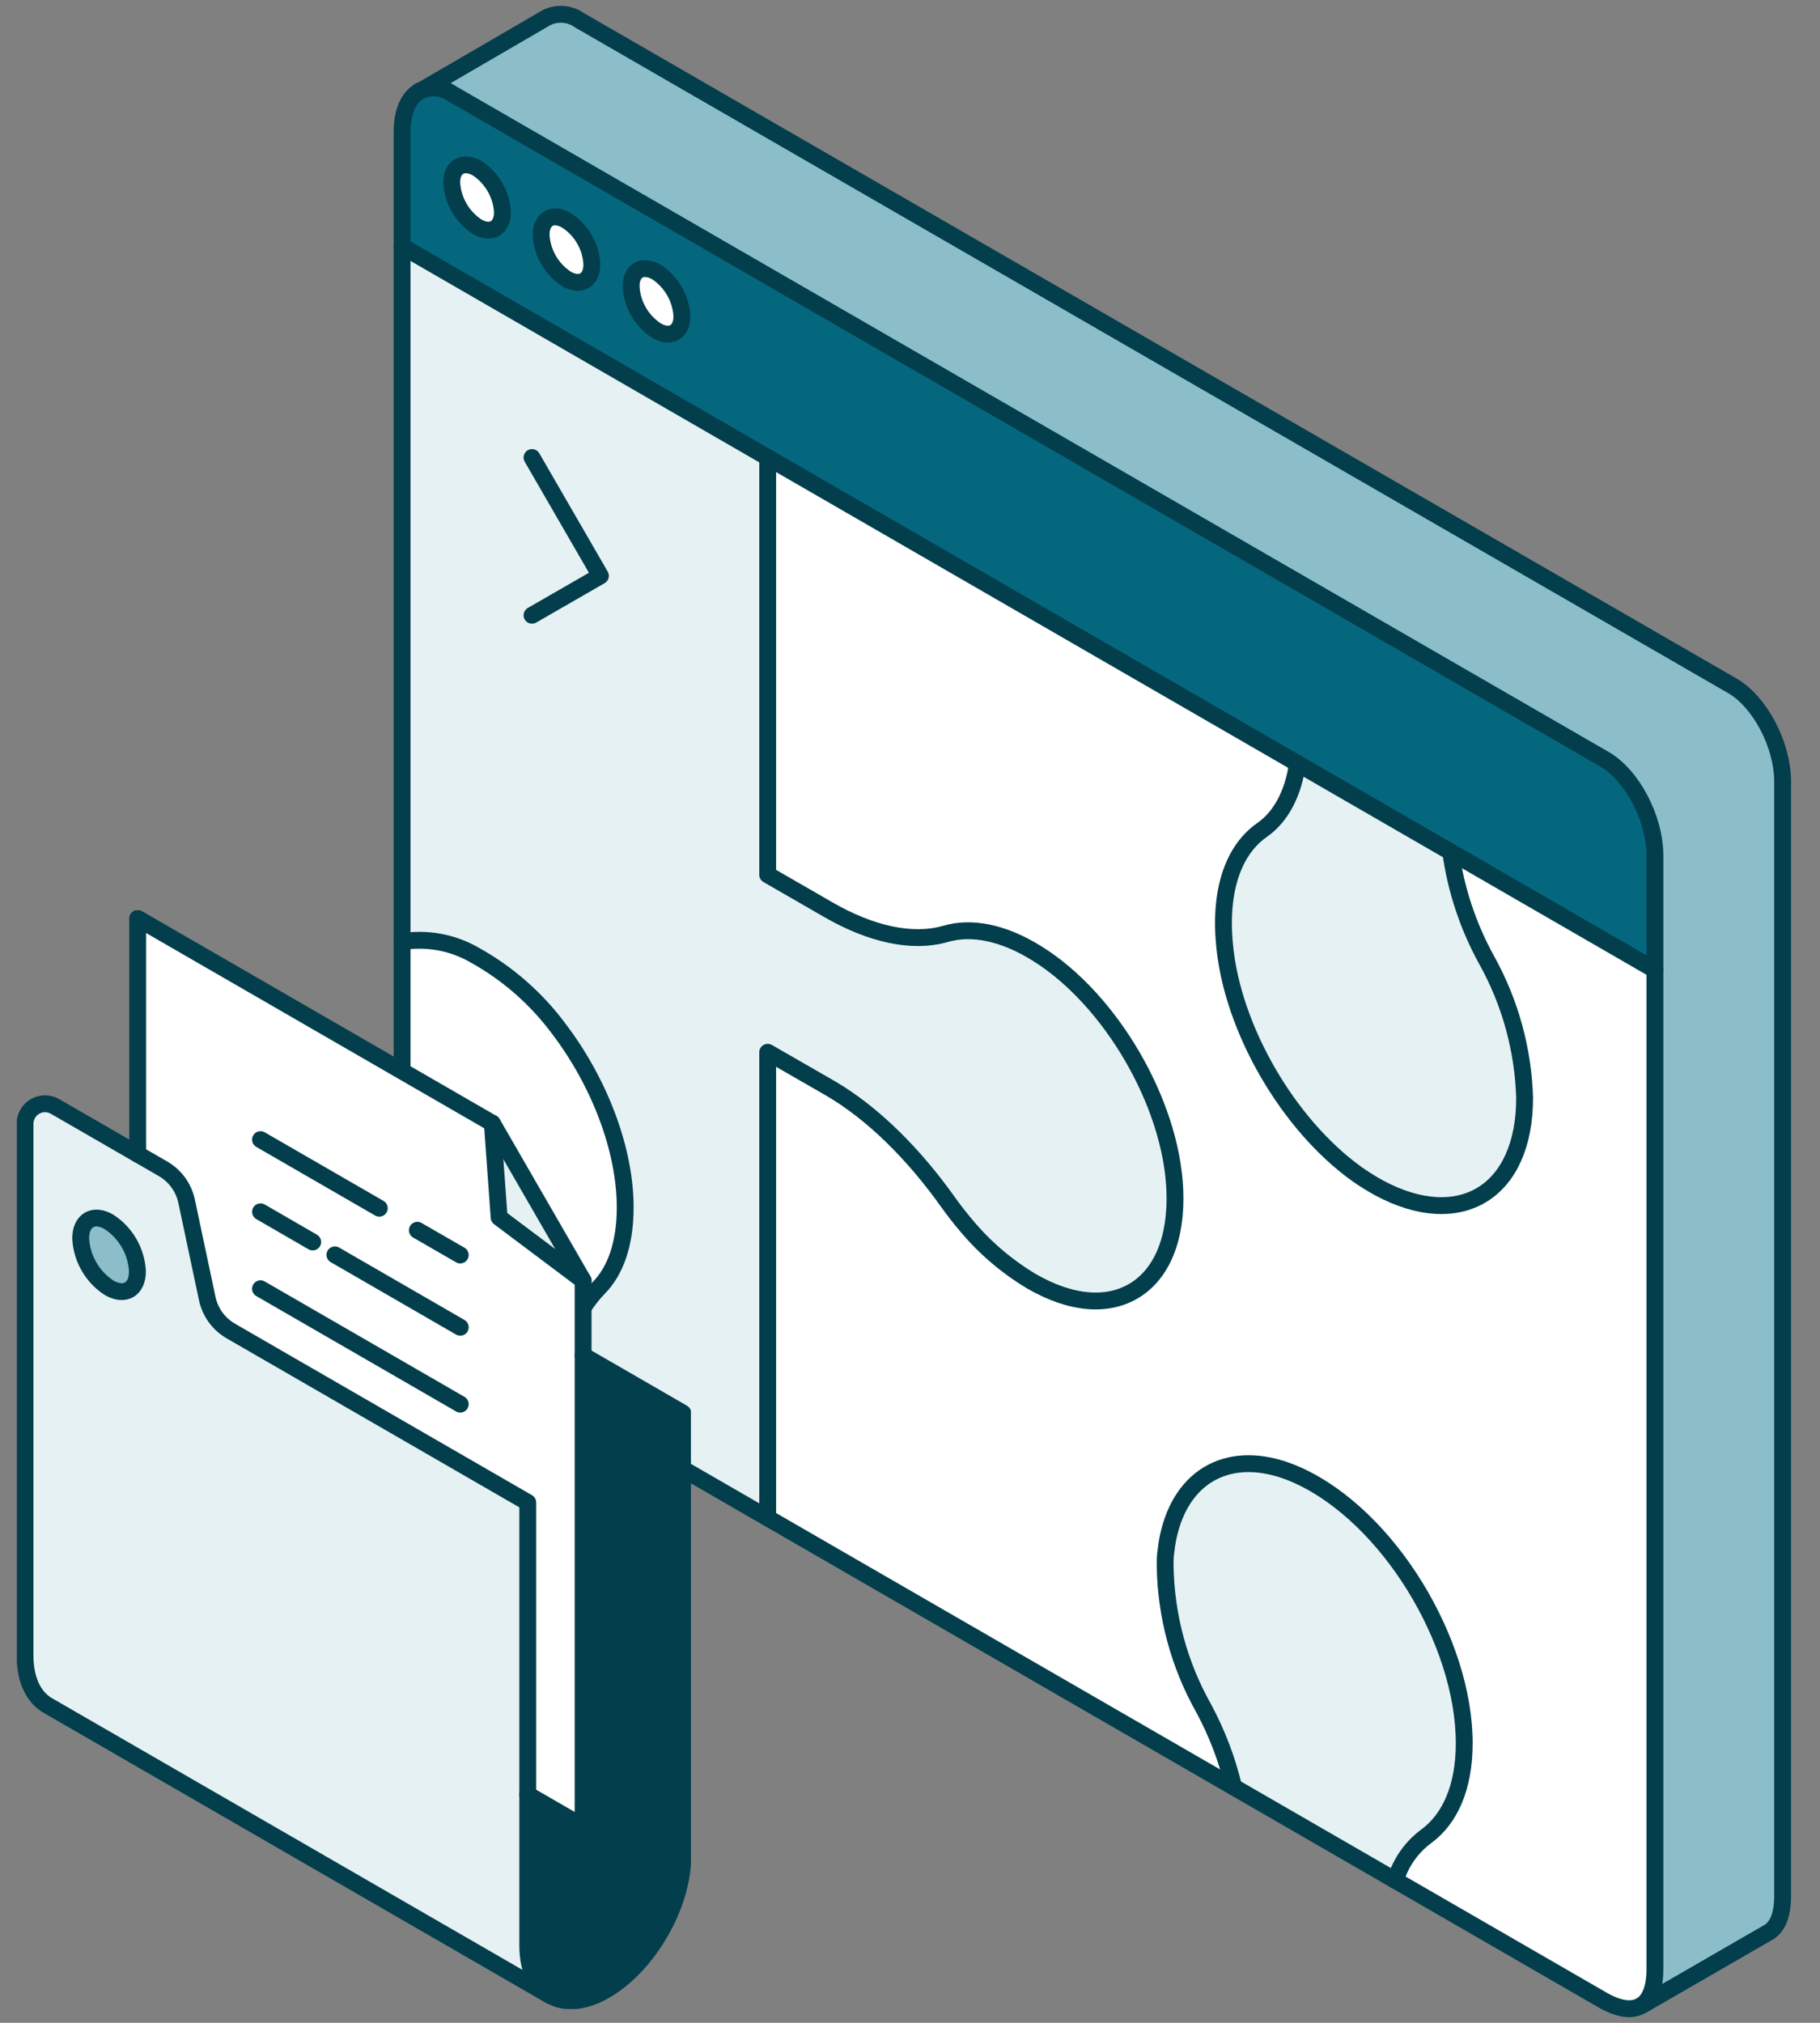 <svg width="108" height="120" viewBox="0 0 108 120" fill="none" xmlns="http://www.w3.org/2000/svg">
<rect x="0" y="0" width="108" height="120" fill="#808080" stroke="none"/>
<path d="M98.203 50.747V57.538L23.859 14.613V7.816C23.859 6.594 24.269 5.736 24.936 5.383C25.242 5.245 25.579 5.189 25.914 5.222C26.248 5.254 26.568 5.374 26.843 5.568L95.254 45.05C96.818 45.981 98.203 48.487 98.203 50.747Z" fill="#04677E"/>
<path d="M97.362 118.991C96.801 119.299 96.05 119.193 95.08 118.638L82.811 111.556C83.123 110.501 83.771 109.578 84.656 108.926C86.046 107.916 86.899 106.027 86.899 103.414C86.899 97.363 82.368 89.956 77.013 87.516C73.323 85.862 70.317 87.275 69.409 90.847C69.314 91.216 69.246 91.59 69.207 91.969C69.173 92.26 69.157 92.574 69.151 92.883C69.194 95.85 69.981 98.76 71.439 101.344C72.232 102.816 72.829 104.384 73.216 106.01L45.555 90.045V62.44L49.261 64.57C51.785 66.034 54.207 68.445 56.259 71.333C56.59 71.799 56.938 72.242 57.297 72.668C58.404 74.005 59.731 75.143 61.222 76.032C63.628 77.417 65.803 77.524 67.351 76.554C68.899 75.584 69.846 73.509 69.712 70.565C69.482 65.423 65.893 59.288 61.553 56.591C59.467 55.29 57.588 54.954 56.102 55.402C54.123 55.963 51.667 55.402 49.177 53.967L45.577 51.892V27.141L76.99 45.292C76.743 47.047 76.037 48.432 74.91 49.217C73.261 50.378 72.347 52.739 72.667 56.07C73.132 61.043 76.452 66.724 80.517 69.634C80.944 69.936 81.388 70.213 81.846 70.464C86.641 73.043 90.482 70.711 90.482 65.126C90.397 62.266 89.628 59.468 88.239 56.967C87.135 54.975 86.409 52.796 86.097 50.541L98.209 57.533V116.832C98.203 117.948 97.906 118.677 97.362 118.991Z" fill="white"/>
<path d="M88.229 56.972C89.618 59.473 90.387 62.271 90.472 65.13C90.472 70.738 86.631 73.048 81.836 70.469C81.378 70.218 80.934 69.941 80.507 69.639C76.453 66.729 73.133 61.048 72.668 56.074C72.343 52.744 73.229 50.383 74.911 49.222C76.033 48.431 76.745 47.046 76.992 45.297L86.092 50.551C86.404 52.804 87.128 54.981 88.229 56.972Z" fill="#E6F1F3"/>
<path d="M86.894 103.413C86.894 106.026 86.047 107.899 84.651 108.926C83.766 109.578 83.118 110.501 82.806 111.555L73.206 106.01C72.819 104.384 72.221 102.816 71.428 101.344C69.97 98.759 69.184 95.85 69.141 92.882C69.141 92.574 69.141 92.26 69.197 91.969C69.236 91.59 69.303 91.215 69.399 90.847C70.307 87.275 73.324 85.862 77.002 87.516C82.363 89.927 86.894 97.363 86.894 103.413Z" fill="#E6F1F3"/>
<path d="M69.689 70.548C69.824 73.492 68.899 75.561 67.329 76.537C65.758 77.512 63.605 77.4 61.2 76.015C59.709 75.126 58.381 73.988 57.274 72.651C56.916 72.225 56.568 71.781 56.237 71.316C54.185 68.428 51.751 66.017 49.239 64.553L45.532 62.423V90.028L33.14 82.873C33.19 80.069 34.071 77.899 35.495 76.419C36.499 75.393 37.076 73.767 37.076 71.636C37.076 68.148 35.501 64.172 33.151 61.054C31.806 59.237 30.085 57.732 28.104 56.641C26.818 55.908 25.322 55.634 23.859 55.862V14.613L45.555 27.14V51.892L49.155 53.967C51.644 55.402 54.1 55.974 56.102 55.402C57.611 54.953 59.506 55.29 61.553 56.574C65.871 59.271 69.459 65.406 69.689 70.548Z" fill="#E6F1F3"/>
<path d="M37.099 71.652C37.099 73.783 36.538 75.409 35.517 76.435C34.093 77.916 33.213 80.108 33.162 82.889L26.843 79.245C26.018 78.717 25.342 77.988 24.88 77.125C24.24 76.037 23.888 74.804 23.859 73.542V55.861C25.328 55.626 26.834 55.899 28.127 56.635C30.107 57.726 31.828 59.231 33.173 61.048C35.523 64.189 37.099 68.164 37.099 71.652Z" fill="white"/>
<path d="M26.844 5.569C26.57 5.374 26.25 5.255 25.915 5.223C25.581 5.19 25.244 5.246 24.938 5.384L32.44 1.043C32.751 0.892 33.097 0.827 33.441 0.855C33.786 0.884 34.116 1.005 34.397 1.206L102.809 40.688C104.407 41.614 105.786 44.131 105.786 46.386V112.47C105.786 113.591 105.489 114.314 104.951 114.628L97.392 118.991C97.953 118.677 98.233 117.948 98.233 116.832V50.748C98.233 48.505 96.848 45.976 95.255 45.051L26.844 5.569Z" fill="#8CBECA"/>
<path d="M23.859 55.861C25.328 55.626 26.834 55.899 28.127 56.635C30.107 57.726 31.828 59.231 33.173 61.048C35.54 64.166 37.099 68.142 37.099 71.63C37.099 73.76 36.538 75.387 35.517 76.413C34.093 77.893 33.213 80.086 33.162 82.867" stroke="#023E4C" stroke-linecap="round" stroke-linejoin="round"/>
<path d="M86.087 50.545C86.399 52.801 87.126 54.98 88.229 56.972C89.618 59.473 90.387 62.271 90.472 65.13C90.472 70.738 86.631 73.048 81.836 70.469C81.378 70.218 80.934 69.941 80.507 69.639C76.453 66.729 73.133 61.048 72.668 56.074C72.343 52.744 73.229 50.383 74.911 49.222C76.033 48.431 76.745 47.046 76.992 45.297" stroke="#023E4C" stroke-linecap="round" stroke-linejoin="round"/>
<path d="M45.555 27.141V51.892L49.155 53.967C51.644 55.402 54.1 55.974 56.102 55.402C57.611 54.954 59.506 55.29 61.553 56.574C65.893 59.272 69.482 65.406 69.712 70.548C69.846 73.492 68.921 75.561 67.351 76.537C65.781 77.513 63.628 77.4 61.222 76.015C59.731 75.126 58.404 73.988 57.297 72.651C56.938 72.225 56.59 71.782 56.259 71.316C54.207 68.428 51.773 66.017 49.261 64.554L45.555 62.423V90.028" stroke="#023E4C" stroke-linecap="round" stroke-linejoin="round"/>
<path d="M73.206 106.01C72.819 104.384 72.221 102.816 71.428 101.344C69.97 98.759 69.184 95.85 69.141 92.882C69.141 92.574 69.141 92.26 69.197 91.969C69.236 91.59 69.303 91.215 69.399 90.847C70.307 87.275 73.324 85.862 77.002 87.516C82.357 89.927 86.888 97.363 86.888 103.413C86.888 106.026 86.042 107.899 84.645 108.926C83.76 109.578 83.112 110.501 82.8 111.555" stroke="#023E4C" stroke-linecap="round" stroke-linejoin="round"/>
<path d="M23.859 14.613V73.542C23.888 74.803 24.24 76.037 24.88 77.125C25.342 77.987 26.018 78.717 26.843 79.245L95.08 118.637C96.05 119.198 96.824 119.299 97.362 118.99C97.9 118.682 98.203 117.947 98.203 116.831V50.747C98.203 48.504 96.818 45.975 95.226 45.05L26.843 5.568C26.568 5.374 26.248 5.254 25.914 5.222C25.579 5.189 25.242 5.245 24.936 5.383C24.269 5.736 23.859 6.594 23.859 7.816V14.613Z" stroke="#023E4C" stroke-linecap="round" stroke-linejoin="round"/>
<path d="M23.859 14.613L98.203 57.538" stroke="#023E4C" stroke-linecap="round" stroke-linejoin="round"/>
<path d="M24.883 5.406H24.933L32.436 1.043C32.747 0.892 33.093 0.827 33.437 0.855C33.782 0.884 34.112 1.005 34.393 1.206L102.804 40.688C104.402 41.614 105.782 44.131 105.782 46.386V112.47C105.782 113.591 105.485 114.314 104.946 114.628L97.388 118.991" stroke="#023E4C" stroke-linecap="round" stroke-linejoin="round"/>
<path d="M31.57 27.141L35.63 34.161L31.57 36.499" stroke="#023E4C" stroke-linecap="round" stroke-linejoin="round"/>
<path d="M38.962 16.14C39.398 16.429 39.761 16.815 40.022 17.269C40.283 17.722 40.435 18.231 40.465 18.753C40.465 19.706 39.792 20.099 38.962 19.617C38.522 19.332 38.156 18.948 37.894 18.494C37.631 18.041 37.48 17.532 37.453 17.009C37.437 16.05 38.109 15.658 38.962 16.14Z" fill="white" stroke="#023E4C"/>
<path d="M33.612 13.073C34.052 13.356 34.418 13.739 34.68 14.192C34.943 14.644 35.093 15.152 35.121 15.675C35.121 16.639 34.448 17.026 33.612 16.544C33.174 16.258 32.81 15.873 32.549 15.42C32.288 14.967 32.137 14.459 32.109 13.936C32.109 12.977 32.788 12.591 33.612 13.073Z" fill="white" stroke="#023E4C"/>
<path d="M28.308 9.972C28.744 10.259 29.108 10.645 29.37 11.097C29.632 11.55 29.785 12.057 29.816 12.579C29.816 13.538 29.137 13.931 28.308 13.448C27.872 13.16 27.509 12.775 27.248 12.322C26.988 11.87 26.836 11.363 26.805 10.841C26.794 9.905 27.466 9.512 28.308 9.972Z" fill="white" stroke="#023E4C"/>
<g clip-path="url(#clip0_2585_32802)">
<path d="M1.481 66.666V98.191C1.481 99.662 1.998 100.689 2.827 101.169L32.664 118.394C31.828 117.91 31.309 116.88 31.309 115.425V89.131L13.7 78.959C13.342 78.753 13.032 78.474 12.79 78.141C12.547 77.807 12.378 77.426 12.293 77.022L11.073 71.268C10.989 70.864 10.82 70.483 10.578 70.15C10.336 69.816 10.026 69.537 9.669 69.331L3.266 65.636C3.085 65.531 2.88 65.475 2.671 65.475C2.462 65.475 2.257 65.529 2.075 65.634C1.894 65.738 1.744 65.889 1.64 66.07C1.535 66.251 1.481 66.457 1.481 66.666ZM6.464 76.39C5.972 76.069 5.563 75.637 5.269 75.128C4.975 74.62 4.805 74.049 4.773 73.463C4.773 72.385 5.532 71.949 6.464 72.494C6.957 72.815 7.367 73.248 7.661 73.757C7.955 74.266 8.124 74.838 8.155 75.425C8.168 76.496 7.413 76.932 6.464 76.39Z" fill="#E6F1F3"/>
<path d="M4.787 73.463C4.817 74.048 4.985 74.618 5.277 75.126C5.568 75.635 5.975 76.068 6.465 76.39C7.401 76.932 8.156 76.496 8.156 75.421C8.126 74.833 7.957 74.26 7.663 73.75C7.369 73.24 6.959 72.806 6.465 72.485C5.545 71.949 4.787 72.394 4.787 73.463Z" fill="#8CBECA"/>
<path d="M8.169 54.483V68.47L9.67 69.335C10.027 69.541 10.337 69.82 10.579 70.153C10.821 70.487 10.99 70.868 11.074 71.272L12.294 77.026C12.379 77.43 12.548 77.811 12.791 78.144C13.033 78.478 13.344 78.757 13.701 78.963L31.316 89.132V106.456L34.602 108.354V75.964L29.622 72.224L29.215 66.634L8.169 54.483Z" fill="white"/>
<path d="M29.215 66.633L29.619 72.223L34.602 75.964L29.215 66.633Z" fill="#E6F1F3"/>
<path d="M31.318 106.456V115.415C31.318 116.871 31.837 117.9 32.673 118.384C33.509 118.868 34.648 118.8 35.901 118.081C38.45 116.609 40.516 113.059 40.516 110.109V83.822L34.603 80.408V108.353L31.318 106.456Z" fill="#023E4C"/>
<path d="M32.667 118.395L2.83 101.17C2 100.689 1.484 99.663 1.484 98.191V66.666C1.484 66.457 1.539 66.252 1.644 66.072C1.748 65.891 1.898 65.741 2.079 65.637C2.26 65.533 2.466 65.478 2.674 65.479C2.883 65.48 3.088 65.535 3.269 65.64L9.672 69.335C10.029 69.541 10.339 69.82 10.581 70.153C10.823 70.487 10.991 70.868 11.076 71.272L12.296 77.026C12.381 77.43 12.55 77.811 12.792 78.145C13.035 78.478 13.345 78.757 13.703 78.963L31.318 89.132V115.416C31.318 116.871 31.837 117.904 32.673 118.385C33.509 118.866 34.648 118.801 35.901 118.081C38.45 116.61 40.516 113.06 40.516 110.11V83.823L34.603 80.408" stroke="#023E4C" stroke-linecap="round" stroke-linejoin="round"/>
<path d="M34.602 75.964L29.619 72.223L29.215 66.633" stroke="#023E4C" stroke-linecap="round" stroke-linejoin="round"/>
<path d="M31.316 106.456L34.602 108.357V75.964L29.215 66.634L8.169 54.483V68.47" stroke="#023E4C" stroke-linecap="round" stroke-linejoin="round"/>
<path d="M27.312 74.45L24.766 72.982" stroke="#023E4C" stroke-linecap="round" stroke-linejoin="round"/>
<path d="M22.508 71.675L15.459 67.605" stroke="#023E4C" stroke-linecap="round" stroke-linejoin="round"/>
<path d="M27.312 78.737L19.873 74.441" stroke="#023E4C" stroke-linecap="round" stroke-linejoin="round"/>
<path d="M18.555 73.678L15.46 71.887" stroke="#023E4C" stroke-linecap="round" stroke-linejoin="round"/>
<path d="M27.312 83.297L15.458 76.452" stroke="#023E4C" stroke-linecap="round" stroke-linejoin="round"/>
<path d="M4.787 73.463C4.817 74.048 4.985 74.618 5.277 75.126C5.568 75.635 5.975 76.068 6.465 76.39C7.401 76.932 8.156 76.496 8.156 75.421C8.126 74.833 7.957 74.26 7.663 73.75C7.369 73.24 6.959 72.806 6.465 72.485C5.545 71.949 4.787 72.394 4.787 73.463Z" stroke="#023E4C" stroke-linecap="round" stroke-linejoin="round"/>
</g>
<defs>
<clipPath id="clip0_2585_32802">
<rect width="40" height="65.177" fill="white" transform="matrix(-1 0 0 1 41 54)"/>
</clipPath>
</defs>
</svg>
